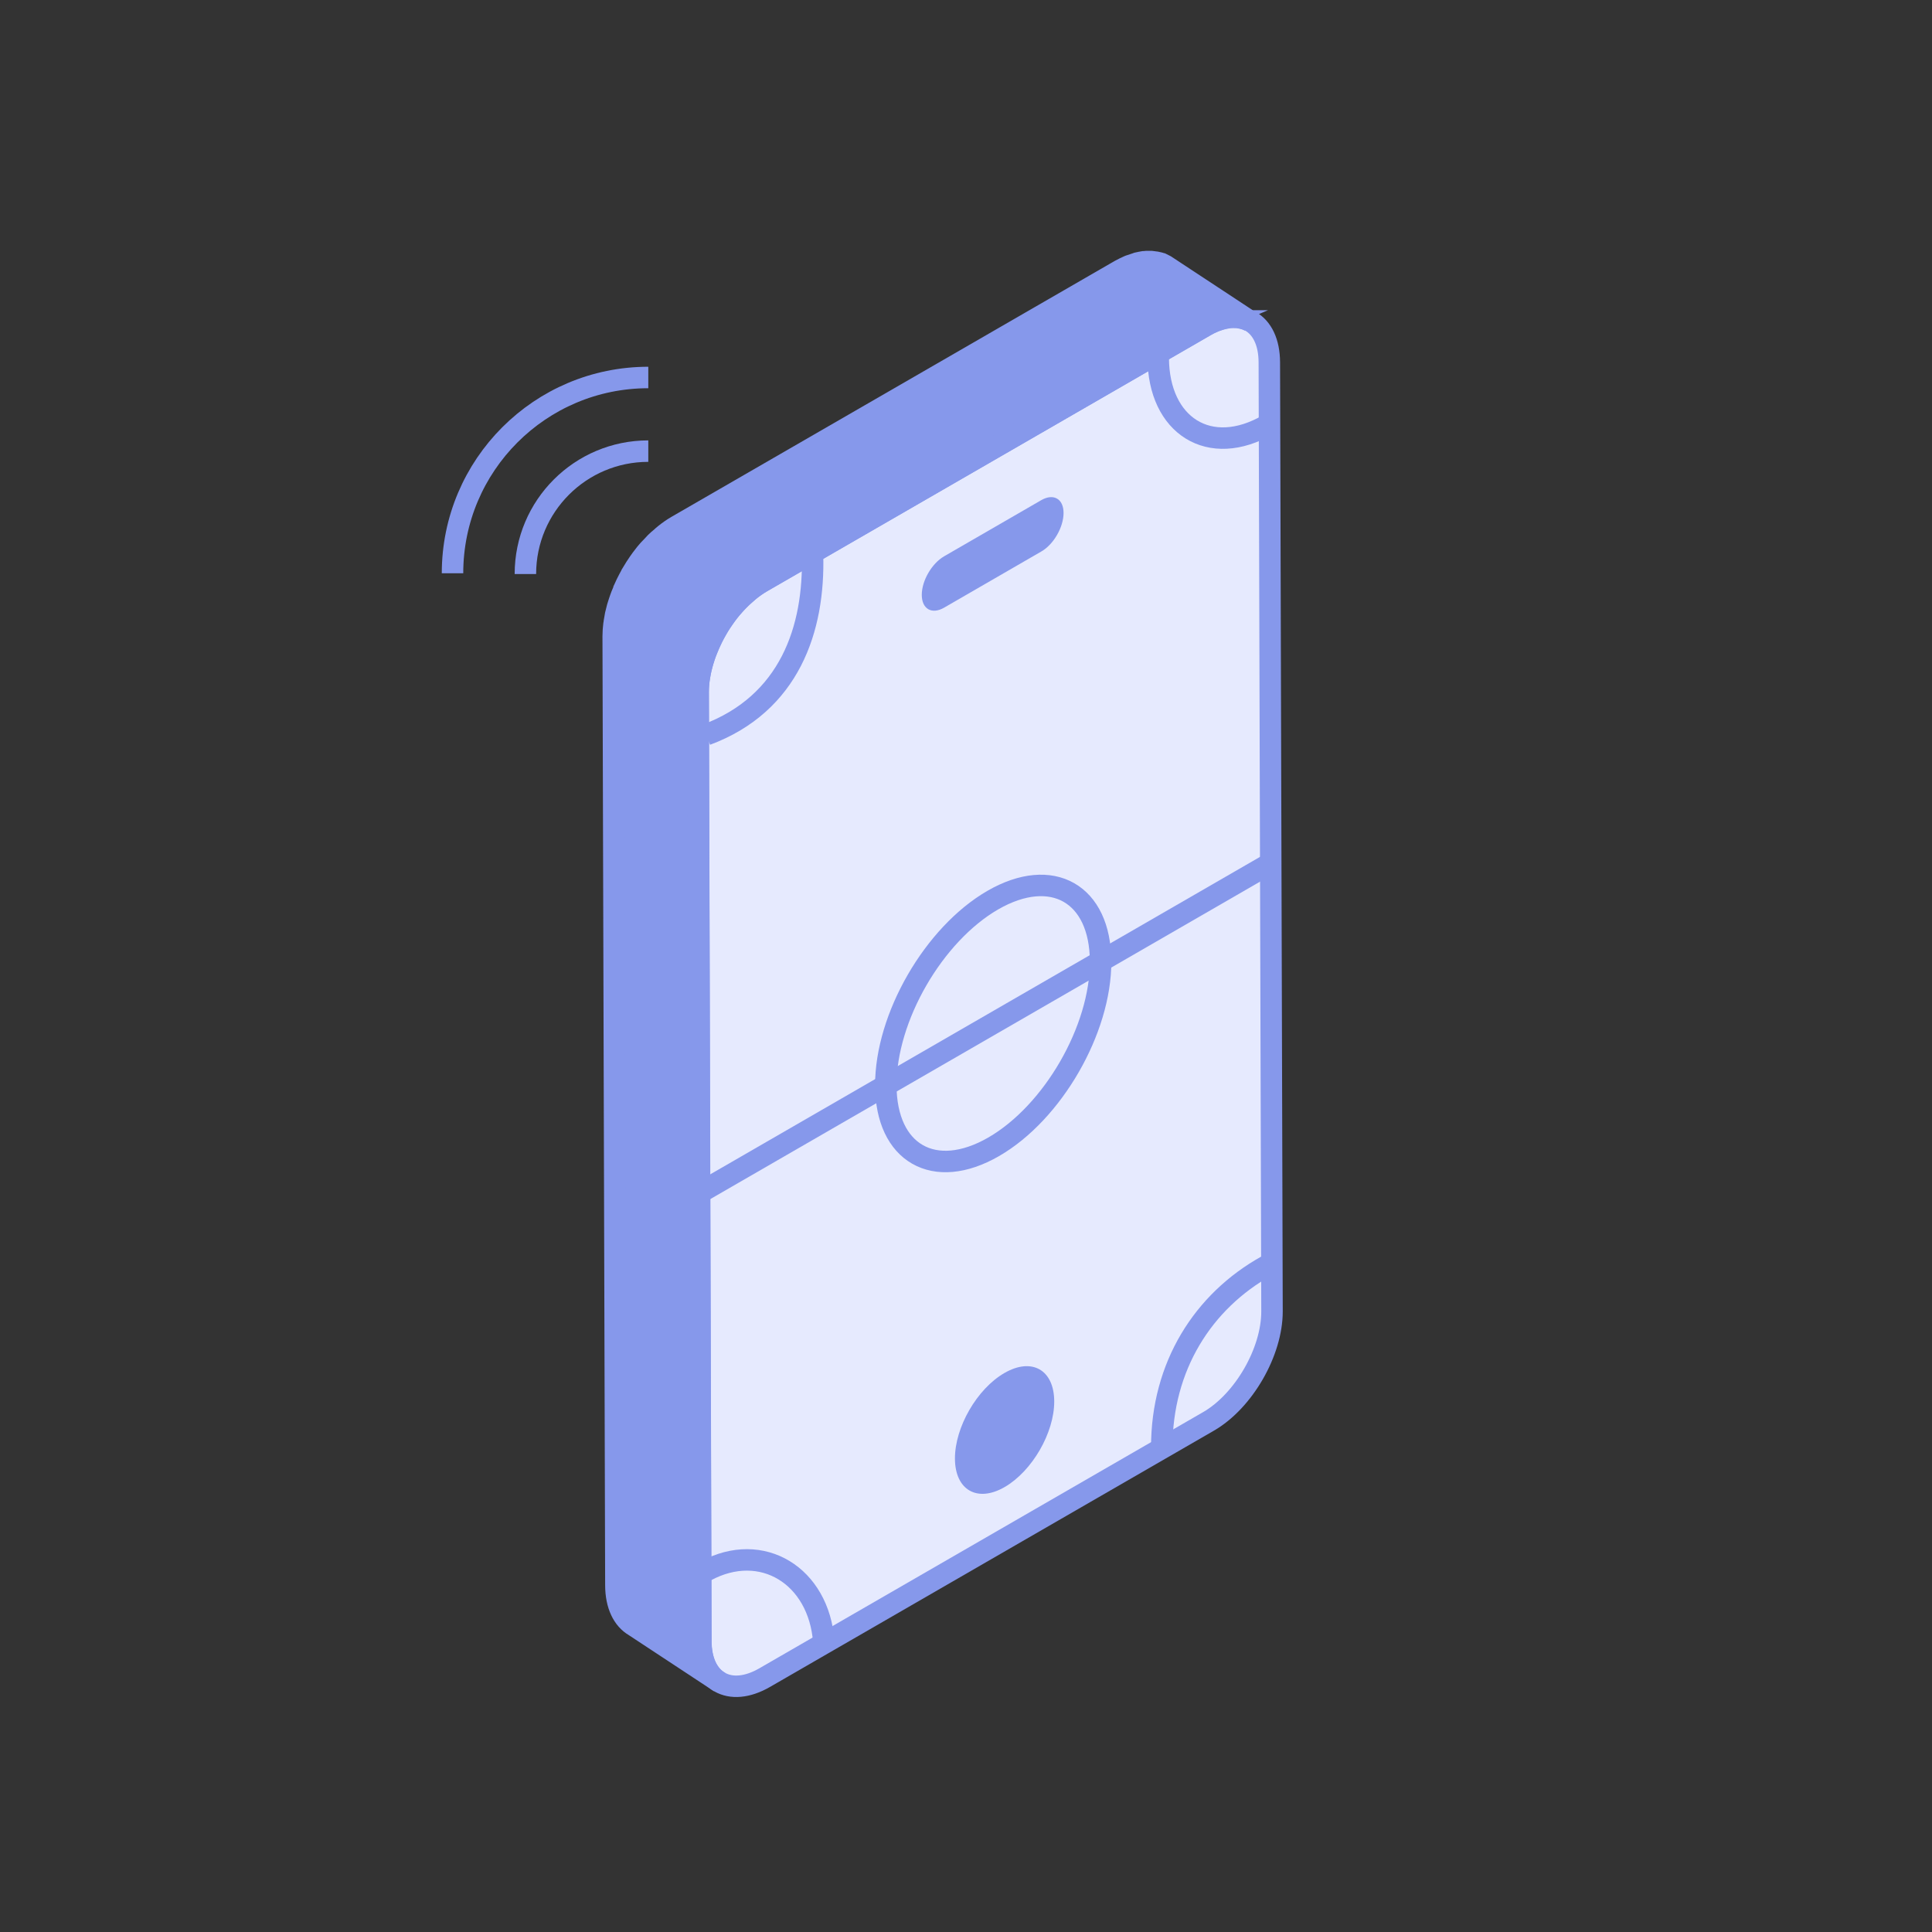 <?xml version="1.0" encoding="UTF-8"?>
<svg id="b" data-name="Ebene 1" xmlns="http://www.w3.org/2000/svg" xmlns:xlink="http://www.w3.org/1999/xlink" viewBox="0 0 180 180">
  <rect x="0" y="0" width="180" height="180" fill="#333333" stroke="none"/>
  <defs>
    <clipPath id="c">
      <polygon points="86.12 142.87 85.87 53.03 99.08 45.4 99.34 135.24 86.12 142.87" style="fill: none;"/>
    </clipPath>
  </defs>
  <path d="M112.3,30.36c3.28-1.9,5.95-.37,5.96,3.4l.25,88.41c.01,3.77-2.64,8.37-5.92,10.26l-41.33,23.86c-3.28,1.9-5.95.37-5.96-3.4l-.25-88.41c-.01-3.77,2.64-8.37,5.92-10.26l41.33-23.86Z" style="fill: #E6EAFE; stroke: #8698EB; stroke-miterlimit: 10; stroke-width: 2px;"/>
  <path d="M113.28,29.9c.14-.05.28-.1.42-.14.09-.03.18-.05.26-.07.08-.02.16-.04.24-.05.11-.02.21-.04.31-.05.06,0,.12-.01.18-.02.13,0,.26-.01.38,0,.03,0,.06,0,.09,0,.15,0,.3.03.44.06.04,0,.07.02.1.02.11.03.22.06.33.09.03.01.07.02.1.04.13.05.27.11.39.19l-7.91-5.21s-.02-.01-.03-.02c-.1-.05-.2-.1-.3-.15-.02,0-.04-.01-.06-.02-.03-.01-.07-.02-.1-.04-.05-.02-.1-.04-.16-.05-.06-.02-.11-.03-.17-.04-.03,0-.07-.02-.1-.02-.02,0-.04,0-.06-.01-.12-.02-.24-.03-.36-.04,0,0-.02,0-.02,0-.03,0-.06,0-.09,0-.09,0-.19,0-.28,0-.03,0-.07,0-.1,0-.06,0-.12.01-.18.02-.06,0-.11,0-.17.02-.05,0-.1.02-.15.03-.08.02-.16.03-.24.05-.04.01-.09.02-.13.03-.04.01-.09.03-.13.05-.14.04-.28.09-.42.14-.05.02-.1.03-.15.05-.03.01-.06.03-.09.04-.25.11-.49.23-.75.37l-41.33,23.86c-.38.22-.76.49-1.12.78-.12.09-.23.2-.34.3-.18.15-.36.29-.52.46-.08.08-.15.16-.22.24-.07.07-.13.14-.2.21-.08.08-.15.16-.23.24-.17.19-.33.39-.48.59-.05.07-.11.14-.16.21-.03.04-.06.07-.08.11-.05.07-.1.14-.15.21-.12.17-.23.34-.34.51-.11.17-.21.33-.31.5,0,.01-.02.03-.02.04,0,.01-.01.03-.02.04-.08.14-.16.28-.23.42-.09.17-.17.34-.26.51-.07.15-.14.31-.21.46,0,0,0,.02-.01.03,0,0,0,.02-.01.03-.08.18-.15.35-.22.53-.07.19-.14.37-.2.56-.03.09-.06.19-.09.28-.01.04-.03.08-.04.12-.02.07-.04.13-.06.2-.06.23-.12.46-.17.68-.03.14-.05.27-.07.41-.01.07-.03.14-.04.21,0,.07-.03.13-.03.2-.05.39-.08.78-.08,1.16l.25,88.41c0,1.87.67,3.19,1.73,3.81l7.91,5.21c-1.07-.62-1.73-1.94-1.73-3.81l-.25-88.41c0-.44.04-.9.11-1.36.01-.07.02-.14.04-.21.07-.43.17-.86.3-1.3.01-.04.02-.08.04-.12.14-.47.32-.94.52-1.4,0,0,0-.02.01-.03.21-.47.44-.94.7-1.39,0-.01.01-.03.02-.04.25-.44.53-.86.83-1.27.03-.04.06-.08.08-.11.27-.37.56-.71.87-1.04.07-.07.13-.14.2-.21.24-.25.49-.48.75-.7.11-.1.23-.21.34-.3.36-.29.73-.55,1.12-.78l41.33-23.86c.25-.15.5-.27.75-.37.08-.03.16-.06.23-.09Z" style="fill: #8698EB; stroke: #8698EB; stroke-miterlimit: 10; stroke-width: 2px;"/>
  <g style="isolation: isolate;">
    <g style="clip-path: url(#c);">
      <g>
        <path d="M97.01,46.6l-9.05,5.23c-1.15.67-2.08,2.27-2.08,3.59s.94,1.86,2.09,1.19l9.05-5.23c1.15-.66,2.07-2.27,2.07-3.59s-.94-1.85-2.08-1.19" style="fill: #8698EB;"/>
        <path d="M93.58,127.92c-2.55,1.47-4.62,5.05-4.61,7.98s2.09,4.12,4.64,2.64,4.62-5.05,4.61-7.98-2.08-4.12-4.64-2.64" style="fill: #8698EB;"/>
      </g>
    </g>
  </g>
  <path d="M92.5,83.86c-5.52,3.19-9.99,10.94-9.97,17.27s4.52,8.9,10.04,5.72,9.99-10.93,9.97-17.27-4.52-8.9-10.04-5.72" style="fill: none; stroke: #8698EB; stroke-miterlimit: 10; stroke-width: 2px;"/>
  <line x1="118.55" y1="80.32" x2="65.28" y2="111.08" style="fill: none; stroke: #8698EB; stroke-miterlimit: 10; stroke-width: 2px;"/>
  <path d="M76.75,152.95c-.46-6.14-5.76-9.42-11-6.59" style="fill: none; stroke: #8698EB; stroke-miterlimit: 10; stroke-width: 2px;"/>
  <path d="M107.91,33.34c.02,6.32,4.79,9.39,10.25,6.21" style="fill: none; stroke: #8698EB; stroke-miterlimit: 10; stroke-width: 2px;"/>
  <path d="M65.81,68.45c7.75-2.89,10.09-9.86,9.89-16.77" style="fill: none; stroke: #8698EB; stroke-miterlimit: 10; stroke-width: 2px;"/>
  <path d="M118.02,117.93c-5.93,3.3-9.79,9.36-9.78,16.93" style="fill: none; stroke: #8698EB; stroke-miterlimit: 10; stroke-width: 2px;"/>
  <path d="M48.95,53.48c0-6.33,5.13-11.45,11.45-11.45" style="fill: none; stroke: #8698EB; stroke-miterlimit: 10; stroke-width: 2px;"/>
  <path d="M42.16,53.41c0-10.07,8.17-18.24,18.24-18.24" style="fill: none; stroke: #8698EB; stroke-miterlimit: 10; stroke-width: 2px;"/>
</svg>

